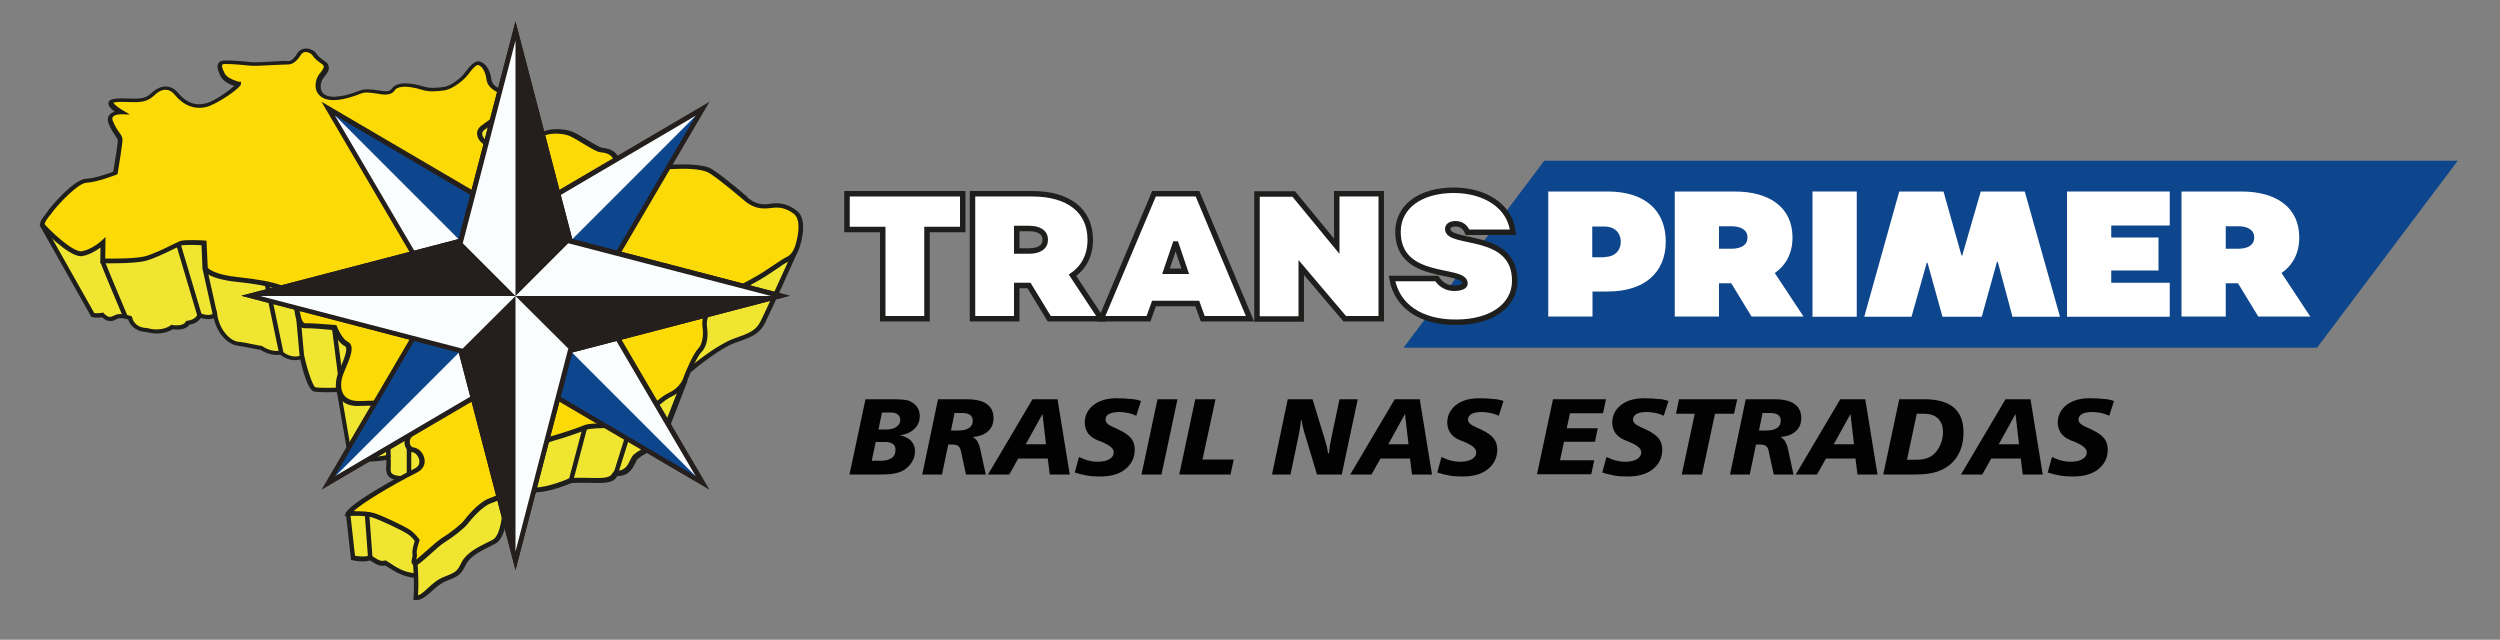 <?xml version="1.0" encoding="utf-8"?>
<!-- Generator: Adobe Illustrator 24.0.0, SVG Export Plug-In . SVG Version: 6.00 Build 0)  -->
<svg version="1.1" id="Camada_1" xmlns="http://www.w3.org/2000/svg" xmlns:xlink="http://www.w3.org/1999/xlink" x="0px" y="0px"
	 viewBox="0 0 1000 255.9" style="enable-background:new 0 0 1000 255.9;" xml:space="preserve">
<rect x="0" y="0" width="1000" height="255.9" fill="#808080" stroke="none"/>
<style type="text/css">
	.st0{fill:#0D468C;}
	.st1{fill:#FFFFFF;}
	.st2{fill:#020203;}
	.st3{fill:#F0E632;}
	.st4{fill:#1E1E1C;}
	.st5{fill:#FBDA06;}
	.st6{fill:#FAFDFE;}
	.st7{fill:#241E1C;}
	.st8{fill:#FFFFFF;stroke:#1E1E1C;stroke-width:2.192;stroke-miterlimit:10;}
</style>
<g>
	<g>
		<polygon class="st0" points="926.8,139.1 561.4,139.1 617.7,64.3 983.1,64.3 		"/>
	</g>
	<g>
		<path class="st1" d="M619.2,76.6h23.9c14.6,0,23.2,7.4,23.2,20s-8.7,20-23.2,20h-6.1v10h-17.7V76.6z M641.8,102.8
			c3.9,0,6.5-2.4,6.5-6.1c0-3.7-2.6-6.1-6.5-6.1h-4.9v12.3H641.8z"/>
		<path class="st1" d="M700.6,126.6l-8.1-13.3h-4.9v13.3h-17.7V76.6h23.9c14.6,0,23.2,6.8,23.2,18.4c0,6.2-2.5,11-7.1,14.2
			l11.5,17.4H700.6z M687.6,99.5h4.9c4.1,0,6.5-1.6,6.5-4.5c0-2.9-2.4-4.5-6.5-4.5h-4.9V99.5z"/>
		<path class="st1" d="M725,76.6h17.7v50.1H725V76.6z"/>
		<path class="st1" d="M759.7,76.6h17.7l7.2,25.6h0.3l7.4-25.6h17.6l14.1,50.1h-19l-5.9-22h-0.3l-6.1,22H777l-6-21.6h-0.3l-6.1,21.6
			h-18.9L759.7,76.6z"/>
		<path class="st1" d="M844.5,90.2V95h18.9v13.2h-18.9v4.9h23.4v13.6h-41.1V76.6h41.1v13.6H844.5z"/>
		<path class="st1" d="M903.3,126.6l-8.1-13.3h-4.9v13.3h-17.7V76.6h23.9c14.6,0,23.2,6.8,23.2,18.4c0,6.2-2.5,11-7.1,14.2
			l11.5,17.4H903.3z M890.3,99.5h4.9c4.1,0,6.5-1.6,6.5-4.5c0-2.9-2.4-4.5-6.5-4.5h-4.9V99.5z"/>
	</g>
	<g>
		<path class="st2" d="M346.2,159.7h11.4c1.7,0,3,0.1,4,0.2c1,0.1,1.8,0.3,2.4,0.6c1.3,0.6,2.2,1.4,2.9,2.4s1,2.2,1,3.5
			c0,2.1-0.7,3.8-2.2,5.2s-3.4,2.2-5.7,2.5c1.9,0.4,3.3,1.1,4.4,2.2c1,1.1,1.6,2.4,1.6,4c0,1.5-0.3,2.9-1,4.1
			c-0.7,1.3-1.6,2.3-2.8,3.2c-1.1,0.8-2.5,1.4-4,1.7c-1.5,0.4-3.6,0.5-6.3,0.5h-12.1L346.2,159.7z M350.3,176.7l-1.6,7.6h3.6
			c1.9,0,3.4-0.4,4.4-1.1s1.5-1.8,1.5-3.2c0-1.1-0.3-1.9-1-2.4c-0.7-0.5-1.7-0.8-3-0.8H350.3z M352.8,164.9l-1.4,6.9h2.8
			c1.9,0,3.3-0.3,4.3-1c1-0.7,1.6-1.6,1.6-2.8c0-0.9-0.3-1.7-1-2.2c-0.7-0.6-1.5-0.8-2.7-0.8H352.8z"/>
		<path class="st2" d="M375.2,159.7h11.4c3.6,0,6.3,0.6,8.1,1.9c1.8,1.3,2.7,3.1,2.7,5.6c0,2.2-0.7,4-2.2,5.3
			c-1.4,1.3-3.5,2.1-6.1,2.3c0.8,0.5,1.5,1.1,1.9,1.8s0.8,1.7,1.1,3l2.2,10.2h-7.9l-2.1-9.7c-0.2-0.8-0.6-1.4-1.1-1.8
			c-0.5-0.3-1.4-0.5-2.5-0.5h-1.4l-2.5,12h-7.9L375.2,159.7z M381.8,165.2l-1.4,7h2.9c1.9,0,3.3-0.3,4.3-1c1-0.7,1.5-1.6,1.5-2.9
			c0-1-0.4-1.8-1-2.3c-0.7-0.5-1.7-0.8-3.1-0.8H381.8z"/>
		<path class="st2" d="M413,159.7h10l4.9,30.1h-8l-0.8-6.4h-11.8l-3.6,6.4h-8.5L413,159.7z M417,165.6l-6.7,12.1h8.1L417,165.6z"/>
		<path class="st2" d="M456.4,160.4l-1.9,5.9c-1.1-0.5-2.2-0.9-3.3-1.1c-1.1-0.2-2.3-0.4-3.5-0.4c-1.8,0-3.2,0.3-4.1,0.8
			c-1,0.5-1.4,1.3-1.4,2.3c0,1.1,1.1,2.1,3.2,3c0.9,0.4,1.5,0.7,2,0.9c2.5,1.2,4.2,2.4,5.1,3.6c0.9,1.2,1.4,2.6,1.4,4.4
			c0,3.3-1.3,5.9-3.8,7.9c-2.5,2-5.9,2.9-10.2,2.9c-1.8,0-3.6-0.1-5.2-0.4s-3.3-0.7-4.8-1.2l1.7-6.2c1.3,0.6,2.5,1.1,3.7,1.4
			c1.2,0.3,2.3,0.5,3.5,0.5c2.1,0,3.7-0.3,4.9-1c1.2-0.7,1.8-1.6,1.8-2.8c0-1.5-1.6-2.8-4.7-4.1c-0.8-0.3-1.4-0.6-1.8-0.7
			c-1.7-0.7-3-1.7-3.8-2.8c-0.8-1.2-1.3-2.6-1.3-4.2c0-2.9,1.2-5.3,3.5-7.1s5.4-2.7,9.2-2.7c2.1,0,4,0.1,5.7,0.3
			C453.7,159.6,455.2,160,456.4,160.4z"/>
		<path class="st2" d="M463,159.7h8l-6.4,30.1h-8L463,159.7z"/>
		<path class="st2" d="M478.1,159.7h8.1l-5.2,24.1h12.5l-1.3,6h-20.5L478.1,159.7z"/>
		<path class="st2" d="M515.1,159.7h9.9l4.7,15.3c0.4,1.4,0.7,2.5,1,3.5c0.2,1,0.4,1.9,0.5,2.8h0.4c0.1-0.8,0.2-1.8,0.3-2.8
			c0.2-1,0.4-2.2,0.7-3.6l3.2-15.2h7.3l-6.4,30.1h-9.9l-5.1-16.9c-0.2-0.8-0.4-1.5-0.6-2.3c-0.2-0.8-0.3-1.6-0.4-2.5h-0.3
			c-0.1,1.1-0.3,2.2-0.4,3.1c-0.2,1-0.3,1.9-0.5,2.8l-3.3,15.8h-7.4L515.1,159.7z"/>
		<path class="st2" d="M557.9,159.7h10l4.9,30.1h-8l-0.8-6.4h-11.8l-3.6,6.4h-8.5L557.9,159.7z M562,165.6l-6.7,12.1h8.1L562,165.6z
			"/>
		<path class="st2" d="M601.4,160.4l-1.9,5.9c-1.1-0.5-2.2-0.9-3.3-1.1s-2.3-0.4-3.5-0.4c-1.8,0-3.2,0.3-4.1,0.8s-1.4,1.3-1.4,2.3
			c0,1.1,1.1,2.1,3.2,3c0.9,0.4,1.5,0.7,2,0.9c2.5,1.2,4.2,2.4,5.1,3.6c0.9,1.2,1.4,2.6,1.4,4.4c0,3.3-1.3,5.9-3.8,7.9
			c-2.5,2-5.9,2.9-10.2,2.9c-1.8,0-3.6-0.1-5.2-0.4s-3.3-0.7-4.8-1.2l1.7-6.2c1.3,0.6,2.5,1.1,3.7,1.4c1.2,0.3,2.3,0.5,3.5,0.5
			c2.1,0,3.7-0.3,4.9-1c1.2-0.7,1.8-1.6,1.8-2.8c0-1.5-1.6-2.8-4.7-4.1c-0.8-0.3-1.4-0.6-1.8-0.7c-1.7-0.7-3-1.7-3.8-2.8
			c-0.8-1.2-1.3-2.6-1.3-4.2c0-2.9,1.2-5.3,3.5-7.1s5.4-2.7,9.2-2.7c2.1,0,4,0.1,5.7,0.3C598.7,159.6,600.2,160,601.4,160.4z"/>
		<path class="st2" d="M621.2,159.7h21.2l-1.2,5.6H628l-1.3,6h12.4l-1.1,5.4h-12.4l-1.6,7.4h13.7l-1.2,5.6h-21.7L621.2,159.7z"/>
		<path class="st2" d="M667.4,160.4l-1.9,5.9c-1.1-0.5-2.2-0.9-3.3-1.1s-2.3-0.4-3.5-0.4c-1.8,0-3.2,0.3-4.1,0.8s-1.4,1.3-1.4,2.3
			c0,1.1,1.1,2.1,3.2,3c0.9,0.4,1.5,0.7,2,0.9c2.5,1.2,4.2,2.4,5.1,3.6c0.9,1.2,1.4,2.6,1.4,4.4c0,3.3-1.3,5.9-3.8,7.9
			c-2.5,2-5.9,2.9-10.2,2.9c-1.8,0-3.6-0.1-5.2-0.4s-3.3-0.7-4.8-1.2l1.7-6.2c1.3,0.6,2.5,1.1,3.7,1.4c1.2,0.3,2.3,0.5,3.5,0.5
			c2.1,0,3.7-0.3,4.9-1c1.2-0.7,1.8-1.6,1.8-2.8c0-1.5-1.6-2.8-4.7-4.1c-0.8-0.3-1.4-0.6-1.8-0.7c-1.7-0.7-3-1.7-3.8-2.8
			c-0.8-1.2-1.3-2.6-1.3-4.2c0-2.9,1.2-5.3,3.5-7.1s5.4-2.7,9.2-2.7c2.1,0,4,0.1,5.7,0.3C664.8,159.6,666.2,160,667.4,160.4z"/>
		<path class="st2" d="M671.6,159.7h23.3l-1.3,5.8H686l-5.2,24.3h-8.1l5.2-24.3h-7.5L671.6,159.7z"/>
		<path class="st2" d="M698.3,159.7h11.4c3.6,0,6.3,0.6,8.1,1.9c1.8,1.3,2.7,3.1,2.7,5.6c0,2.2-0.7,4-2.2,5.3
			c-1.4,1.3-3.5,2.1-6.1,2.3c0.8,0.5,1.5,1.1,1.9,1.8s0.8,1.7,1.1,3l2.2,10.2h-7.9l-2.1-9.7c-0.2-0.8-0.6-1.4-1.1-1.8
			c-0.5-0.3-1.4-0.5-2.5-0.5h-1.4l-2.5,12h-7.9L698.3,159.7z M705,165.2l-1.4,7h2.9c1.9,0,3.3-0.3,4.3-1s1.5-1.6,1.5-2.9
			c0-1-0.3-1.8-1-2.3c-0.7-0.5-1.7-0.8-3.1-0.8H705z"/>
		<path class="st2" d="M736.1,159.7h10l4.9,30.1h-8l-0.8-6.4h-11.8l-3.6,6.4h-8.5L736.1,159.7z M740.2,165.6l-6.7,12.1h8.1
			L740.2,165.6z"/>
		<path class="st2" d="M759.7,159.7h10c5.3,0,9.2,1.1,11.8,3.3c2.6,2.2,3.9,5.5,3.9,10c0,2.6-0.4,5-1.3,7.2c-0.9,2.2-2.2,4-3.8,5.4
			c-1.7,1.5-3.7,2.5-5.9,3.2c-2.3,0.7-5.1,1-8.5,1h-12.6L759.7,159.7z M766.7,165.5l-3.9,18.4h3.4c1.8,0,3.3-0.2,4.5-0.6
			c1.2-0.4,2.3-1,3.1-1.9c1.1-1.1,1.9-2.4,2.5-3.9s0.9-3.1,0.9-4.7c0-2.3-0.7-4.1-2-5.4c-1.3-1.3-3.2-1.9-5.6-1.9H766.7z"/>
		<path class="st2" d="M802.2,159.7h10l4.9,30.1h-8l-0.8-6.4h-11.8l-3.6,6.4h-8.5L802.2,159.7z M806.2,165.6l-6.7,12.1h8.1
			L806.2,165.6z"/>
		<path class="st2" d="M845.6,160.4l-1.9,5.9c-1.1-0.5-2.2-0.9-3.3-1.1s-2.3-0.4-3.5-0.4c-1.8,0-3.2,0.3-4.1,0.8s-1.4,1.3-1.4,2.3
			c0,1.1,1.1,2.1,3.2,3c0.9,0.4,1.5,0.7,2,0.9c2.5,1.2,4.2,2.4,5.1,3.6c0.9,1.2,1.4,2.6,1.4,4.4c0,3.3-1.3,5.9-3.8,7.9
			c-2.5,2-5.9,2.9-10.2,2.9c-1.8,0-3.6-0.1-5.2-0.4s-3.3-0.7-4.8-1.2l1.7-6.2c1.3,0.6,2.5,1.1,3.7,1.4c1.2,0.3,2.3,0.5,3.5,0.5
			c2.1,0,3.7-0.3,4.9-1c1.2-0.7,1.8-1.6,1.8-2.8c0-1.5-1.6-2.8-4.7-4.1c-0.8-0.3-1.4-0.6-1.8-0.7c-1.7-0.7-3-1.7-3.8-2.8
			c-0.8-1.2-1.3-2.6-1.3-4.2c0-2.9,1.2-5.3,3.5-7.1s5.4-2.7,9.2-2.7c2.1,0,4,0.1,5.7,0.3C842.9,159.6,844.4,160,845.6,160.4z"/>
	</g>
	<g>
		<g>
			<g>
				<path class="st3" d="M203.2,39.4l-1.6,22.9c0,0-19.1-4.6-18.1-6c1-1.5,3.5-9.2,4.6-9.9C189.2,45.6,203.2,39.4,203.2,39.4z"/>
				<path class="st4" d="M202.5,63.4l-1-0.3c-11.9-2.8-18.2-5-18.8-6.4c-0.1-0.4-0.1-0.7,0.1-1c0.3-0.5,1-2.2,1.7-3.9
					c1.6-4,2.4-5.8,3.1-6.3c1.1-0.7,12.9-6,15.3-7l1.4-0.6L202.5,63.4z M184.6,56.2c1.7,1,9.1,3.2,16.2,4.9l1.4-20.3
					c-5.4,2.4-12.9,5.8-13.6,6.2c-0.5,0.4-1.7,3.6-2.5,5.5C185.6,54,185,55.4,184.6,56.2z"/>
			</g>
			<g>
				<polygon class="st3" points="197.9,53.7 197.9,63 212.4,66.1 214.5,50.8 				"/>
				<path class="st4" d="M213.2,67.2L197,63.7V52.9l18.6-3.2L213.2,67.2z M198.8,62.2l12.8,2.7l1.8-13l-14.6,2.5V62.2z"/>
			</g>
			<g>
				<path class="st5" d="M205.8,49.2c-1.9-0.2-6.5,0.2-7.4,2.3c-0.8,2.1-1.4,3.2,3.5,3.5c4.9,0.3,5.8,1.5,8.3,1.2
					c2.4-0.4,4.9-4.6,4.2-5.9C213.6,49,205.8,49.2,205.8,49.2z"/>
				<path class="st4" d="M209.3,57.1c-0.9,0-1.7-0.2-2.6-0.4c-1.1-0.3-2.5-0.7-4.9-0.8c-2.7-0.2-4-0.6-4.6-1.5
					c-0.6-0.9-0.2-1.9,0.3-3l0.1-0.2c1.1-2.9,6.8-3,8.3-2.9c3.8-0.1,8.5,0.1,9.3,1.5c0.6,1,0,2.5-0.4,3.3c-0.9,1.8-2.6,3.6-4.4,3.9
					C210,57.1,209.7,57.1,209.3,57.1z M204.9,50.1c-2.2,0-5.1,0.6-5.6,1.8l-0.1,0.2c-0.2,0.5-0.5,1.2-0.4,1.4c0,0,0.3,0.5,3.2,0.6
					c2.5,0.2,4,0.5,5.2,0.9c1.1,0.3,1.8,0.5,2.9,0.3c0.9-0.1,2.1-1.2,2.9-2.6c0.5-1,0.7-1.7,0.6-1.9c-0.7-0.5-4.1-0.7-7.7-0.6
					l-0.1,0l-0.1,0C205.5,50.1,205.2,50.1,204.9,50.1z"/>
			</g>
			<g>
				<path class="st3" d="M139.3,205.6l2,17.6c0,0,3.7,1.1,6.9,0c2.5,1.4,3.4,2.7,6.1,2c2.7,1.7,6.5,4.8,12.1,5.1s7.9-15.4,7.7-16.4
					s-12.5-14.5-12.5-14.5L139.3,205.6z"/>
				<path class="st4" d="M166.6,231.2c-0.1,0-0.2,0-0.2,0c-5.1-0.3-8.8-2.8-11.5-4.5c-0.3-0.2-0.5-0.3-0.8-0.5
					c-2.2,0.4-3.4-0.4-4.9-1.3c-0.3-0.2-0.7-0.4-1.1-0.7c-3.4,0.9-6.9-0.1-7.1-0.1l-0.6-0.2l-2.1-19l23.6-6.5l0.4,0.4
					c8.3,9,12.6,14,12.7,14.9c0.2,1-1.3,11.6-5,15.8C168.9,230.7,167.8,231.2,166.6,231.2z M154.4,224.2l0.3,0.2
					c0.3,0.2,0.7,0.5,1.1,0.7c2.5,1.7,5.9,4,10.6,4.2c0.7,0,1.3-0.3,2-0.9c3.2-3.3,4.8-12.9,4.7-14.4c-0.7-1.2-6.5-7.8-11.9-13.7
					l-21,5.8l1.8,16.2c1.1,0.2,3.6,0.6,5.8-0.1l0.4-0.1l0.4,0.2c0.6,0.3,1.1,0.6,1.5,0.9c1.5,0.9,2.2,1.4,3.9,1L154.4,224.2z"/>
			</g>
			<g>
				<line class="st3" x1="148.2" y1="223.2" x2="146.9" y2="205.7"/>
				
					<rect x="146.6" y="205.7" transform="matrix(0.997 -7.369849e-02 7.369849e-02 0.997 -15.402 11.454)" class="st4" width="1.8" height="17.6"/>
			</g>
			<g>
				<path class="st3" d="M17.1,90.5l20,35.4c0,0,1.3,0.5,3.9,0c2.3,2.4,3.8,1.7,5.5,0.8s5.4,0.4,5.4,0.4s0.8,4.6,6.6,4.8
					c6.4,1.9,10.2-1.2,10.2-1.2s5,0.9,6.3-1.7c4-0.5,4.7-3,4.7-3s4.1,1.8,6.3-0.2c1.1,6.7,5.4,11.1,9.2,11.5
					c3.8,0.4,9.2,1.8,9.1,1.5s2.9,2.6,8,2c4.4,3.7,8.4,1.7,8.4,1.7s2.9,12.6,5.1,13.1c2.2,0.5,14.5,0,14.5,0s8.7-15.3,7.7-28.2
					c-1-12.9-29.5-44.8-34.3-47.6c-4.8-2.9-42.9-10.5-42.9-10.5L17.1,90.5z"/>
				<path class="st4" d="M130.7,156.9c-2.3,0-4.2-0.1-5.1-0.3c-2.3-0.5-4.4-7.9-5.5-12.8c-1.6,0.4-4.7,0.7-8-1.9
					c-2.8,0.3-5.5-0.4-7.9-2c-0.5,0-1.3-0.2-2.9-0.5c-1.9-0.4-4.2-0.8-6.1-1.1c-3.7-0.4-8.2-4.4-9.7-11c-1.8,0.7-4,0.2-5.2-0.1
					c-0.6,0.9-1.9,2.3-4.6,2.7c-1.5,2.3-5.3,2-6.6,1.8c-1.1,0.7-4.8,2.7-10.6,1.1c-4.6-0.2-6.7-3.1-7.2-5c-1.3-0.4-3.3-0.8-4.3-0.3
					c-1.7,0.9-3.6,1.8-6.2-0.6c-2.5,0.4-3.8-0.1-4-0.1l-0.3-0.1L15.8,90l55.1-21.6l0.3,0.1c1.6,0.3,38.3,7.7,43.2,10.6
					c4.7,2.8,33.7,34.8,34.7,48.4c1,13-7.5,28.1-7.9,28.7l-0.2,0.4l-0.5,0C139.6,156.7,134.7,156.9,130.7,156.9z M121.4,141.3
					l0.3,1.1c1.4,6.3,3.5,12,4.4,12.5c1.5,0.4,8.8,0.2,13.7,0c1.4-2.6,8.2-16,7.4-27.2c-0.9-12.7-29.4-44.2-33.9-46.9
					C109.7,78.5,84.2,73,71,70.4L18.4,91l19.3,34.2c0.5,0.1,1.5,0.2,3.1-0.1l0.5-0.1l0.3,0.4c1.9,1.9,2.7,1.5,4.5,0.6
					c2.1-1,5.8,0.3,6.2,0.4l0.5,0.2l0.1,0.5c0,0.2,0.8,3.9,5.7,4.1l0.2,0c5.8,1.7,9.2-0.9,9.4-1l0.3-0.3l0.4,0.1
					c1.1,0.2,4.5,0.4,5.3-1.2l0.2-0.4l0.5-0.1c3.3-0.4,4-2.3,4-2.4l0.3-1l0.9,0.4c1,0.4,3.9,1.3,5.3,0l1.2-1.1l0.3,1.7
					c1,6.2,5.1,10.4,8.4,10.8c2,0.2,4.4,0.7,6.3,1.1c1,0.2,2,0.4,2.5,0.5c0.4-0.1,0.8,0.1,1,0.3c0.8,0.5,3.3,2.2,7.2,1.7l0.4,0
					l0.3,0.3c3.9,3.2,7.4,1.6,7.4,1.6L121.4,141.3z"/>
			</g>
			<g>
				<path class="st3" d="M135.7,157.2l4.5,25.8c0,0,6.1,1.8,15.2,0c0.7,5.2-2.7,8.6,8,8.4s12.1-7,12.3-9.1
					c0.2-2.1-7.7-17.9-8.8-19.3c-1.1-1.4-18.8-8.4-18.8-8.4L135.7,157.2z"/>
				<path class="st4" d="M162.6,192.3c-3.9,0-6-0.5-7.1-1.7c-1.1-1.2-1.1-2.7-1-4.4c0-0.7,0.1-1.4,0-2.2c-8.7,1.5-14.4-0.1-14.6-0.2
					l-0.5-0.2l-4.7-27.2l13.6-2.9l0.3,0.1c5.4,2.1,18.1,7.2,19.2,8.7c0.9,1.2,9.1,17.3,8.9,19.9c-0.2,2.3-1.7,9.8-13.2,9.9
					C163.1,192.3,162.9,192.3,162.6,192.3z M156.1,181.9l0.1,1c0.2,1.3,0.1,2.4,0.1,3.5c-0.1,1.6-0.1,2.5,0.5,3
					c0.8,0.8,2.9,1.2,6.6,1.1c10-0.2,11.3-6.4,11.4-8.3c0.1-1.8-7.3-17-8.6-18.7c-0.8-0.9-9.8-4.7-18.2-8l-11.4,2.4l4.2,24.3
					c1.7,0.4,7,1.3,14.2-0.2L156.1,181.9z"/>
			</g>
			<g>
				<path class="st3" d="M275.4,148.6c0.2-0.4,11.7-9.9,18.3-12.3c6.7-2.4,9.3-3.3,11.4-7.5c2.1-4.2,12.7-27.7,12.7-27.7h-20.2
					c0,0-25.4,11.4-25.4,11.8C272.3,113.5,275.4,148.6,275.4,148.6z"/>
				<path class="st4" d="M274.8,152.3l-0.3-3.6c-0.7-8.3-3.1-35.2-3.1-35.7c0-0.8,0-1.1,25.9-12.7l0.2-0.1h21.8l-0.6,1.3
					c-0.4,1-10.6,23.6-12.7,27.7c-2.3,4.5-5.3,5.6-11.9,7.9c-6.3,2.2-16.8,10.9-17.9,11.9L274.8,152.3z M273.2,113.5
					c0.3,3.2,1.9,21.8,2.9,33.2c3.6-3.1,12.2-9.4,17.3-11.2c6.5-2.3,8.9-3.2,10.9-7.1c1.8-3.5,9.8-21.4,12.1-26.3h-18.6
					C289.2,106,275.7,112.1,273.2,113.5z"/>
			</g>
			<g>
				<path class="st3" d="M273.7,152.8l-9.4,24.3c0,0-9.1,4.3-10.4,6.1c-1.3,1.8-2.1,6.6-7.5,6.3c-1.1,0.9-0.5,3-7.9,2.9
					c-7.3-0.2-10.4,0-10.4,0s-8.6,3.7-14.1,3.7c-2.7,3.2-12,6.1-12,6.1s-0.4,12.5-4.6,14.6c-4.3,2.1-10,4.6-12,8.5
					c-2,3.9-2.3,4.4-7.5,6.4c-5.2,2-8.4,8-11.8,7.5c0.5-6.4-0.2-13.9-0.2-13.9s22.9-46.1,23.8-47.2s37.3-33.9,39.1-34.8
					s12.7-4.8,14.5-5C245.2,138,273.7,152.8,273.7,152.8z"/>
				<path class="st4" d="M166.7,240c-0.2,0-0.4,0-0.6,0l-0.8-0.1l0.1-0.8c0.5-6.3-0.2-13.6-0.2-13.7l0-0.3l0.1-0.2
					c3.8-7.7,23-46.3,23.9-47.4c0.2-0.3,37-33.9,39.4-35.1c1.7-0.8,12.8-4.9,14.8-5.1c0,0,0,0,0.1,0c2.2,0,22.2,10.3,30.8,14.7
					l0.7,0.4l-9.8,25.4l-0.3,0.2c-3.7,1.7-9.2,4.7-10,5.8c-0.2,0.3-0.5,0.8-0.7,1.3c-1,2-2.6,5.4-7.2,5.3c0,0.1-0.1,0.2-0.2,0.2
					c-0.9,1.5-2.2,2.7-8.1,2.6c-6.3-0.2-9.4,0-10.1,0c-1.2,0.5-8.6,3.6-13.9,3.7c-2.7,2.8-9.4,5.2-11.5,5.8
					c-0.1,2.8-0.9,12.7-5.1,14.8c-0.4,0.2-0.9,0.4-1.4,0.7c-4,2-8.6,4.2-10.2,7.4c-2.1,4.1-2.7,4.8-8,6.8c-2.2,0.9-4.2,2.6-5.9,4.2
					C170.5,238.4,168.7,240,166.7,240z M167,225.4c0.1,1.3,0.6,7.2,0.2,12.7c1.2-0.3,2.5-1.5,4-2.9c1.8-1.7,3.9-3.5,6.5-4.5
					c5-1.9,5.2-2.3,7-5.9c1.9-3.7,6.7-6.1,11-8.2c0.5-0.2,0.9-0.5,1.4-0.7c3.1-1.6,4-10.5,4.1-13.9l0-0.7l0.6-0.2
					c2.5-0.8,9.5-3.3,11.5-5.8l0.3-0.3h0.4c5.3,0,13.7-3.6,13.7-3.7l0.1-0.1l0.2,0c0.1,0,3.2-0.2,10.4,0c5.3,0.1,6-1,6.5-1.8
					c0.2-0.3,0.4-0.6,0.7-0.9l0.3-0.2l0.4,0c3.6,0.2,4.8-2.2,5.8-4.3c0.3-0.6,0.5-1.1,0.9-1.6c1.2-1.8,8.3-5.2,10.4-6.2l9-23.2
					c-10.7-5.5-27.4-13.9-29.1-14.1c-1.6,0.2-12.4,4.1-14.1,4.9c-2,1.1-37.5,33.1-38.8,34.6C189.7,179.8,176,207.1,167,225.4z"/>
			</g>
			<g>
				<line class="st3" x1="252.6" y1="169.9" x2="246.5" y2="189.4"/>
				
					<rect x="239.3" y="178.8" transform="matrix(0.299 -0.954 0.954 0.299 3.365 363.923)" class="st4" width="20.4" height="1.8"/>
			</g>
			<g>
				<line class="st3" x1="233.8" y1="171.1" x2="228.2" y2="192.3"/>
				
					<rect x="220.1" y="180.8" transform="matrix(0.256 -0.967 0.967 0.256 -3.699 358.622)" class="st4" width="21.9" height="1.8"/>
			</g>
			<g>
				<line class="st3" x1="202.1" y1="202.1" x2="202.1" y2="196.8"/>
				<rect x="201.2" y="196.8" class="st4" width="1.8" height="5.3"/>
			</g>
			<g>
				<line class="st3" x1="163.7" y1="189.7" x2="163.7" y2="179"/>
				<rect x="162.7" y="179" class="st4" width="1.8" height="10.7"/>
			</g>
			<g>
				<line class="st3" x1="155.3" y1="183" x2="155.1" y2="168.3"/>
				
					<rect x="154.3" y="168.3" transform="matrix(1 -1.962494e-02 1.962494e-02 1 -3.417 3.08)" class="st4" width="1.8" height="14.7"/>
			</g>
			<g>
				<line class="st3" x1="136.1" y1="149.9" x2="133.7" y2="131.4"/>
				
					<rect x="134" y="131.3" transform="matrix(0.992 -0.127 0.127 0.992 -16.792 18.293)" class="st4" width="1.8" height="18.7"/>
			</g>
			<g>
				<line class="st3" x1="120.8" y1="142.6" x2="119.5" y2="127.9"/>
				
					<rect x="119.2" y="127.9" transform="matrix(0.996 -9.015972e-02 9.015972e-02 0.996 -11.707 11.381)" class="st4" width="1.8" height="14.8"/>
			</g>
			<g>
				<line class="st3" x1="112.4" y1="140.9" x2="106.8" y2="113.9"/>
				
					<rect x="108.7" y="113.6" transform="matrix(0.979 -0.204 0.204 0.979 -23.66 25)" class="st4" width="1.8" height="27.6"/>
			</g>
			<g>
				<line class="st3" x1="71.4" y1="98" x2="79.8" y2="126.1"/>
				
					<rect x="74.7" y="97.4" transform="matrix(0.959 -0.285 0.285 0.959 -28.793 26.19)" class="st4" width="1.8" height="29.3"/>
			</g>
			<g>
				<line class="st3" x1="86" y1="125.9" x2="82" y2="107.8"/>
				
					<rect x="83.1" y="107.6" transform="matrix(0.976 -0.218 0.218 0.976 -23.446 21.119)" class="st4" width="1.8" height="18.6"/>
			</g>
			<g>
				<path class="st3" d="M41,104.7c0.1,0.8,9.1,21.9,9.1,21.9"/>
				<path class="st4" d="M49.3,127c-2.7-6.4-9-21.3-9.1-22.2l0.9-0.1l0.9-0.2c0.2,1,5.5,13.5,9,21.8L49.3,127z"/>
			</g>
			<g>
				<path class="st5" d="M139.3,205.6c0,0,6.5-0.5,10,0.6c3.5,1.1,12.4,5.4,14.4,6.8c2,1.4,3.2,3.3,3.2,3.3s-1.4,3.9-1.1,5.4
					c0.4,1.4-1.1,3.8,0.2,3.6s8.3-7.4,11.3-9.2c3-1.8,7.7-5.5,8.9-7.1c1.2-1.7,6-7.3,9.8-8.6c3.8-1.3,6.5-3.2,7.1-5.4
					c0.6-2.1,0.8-6,0-8c-0.8-2,0.7-4,4.4-6c3.7-1.9,11.2-5,14.2-5.8c3-0.8,10.5-3.3,12-4c1.5-0.7,5.2-0.8,11.3-0.8
					c6.1,0,6.3,0.2,8.5-0.8s10.5-9.6,14.4-11.4c3.9-1.8,5.8-5.1,6.3-6.7s3.7-9.2,5.7-11.2c2-2,2.4-6,2-8.5c-0.4-2.5-0.8-6.4,4.5-9.4
					s7-6,14.1-9.6c7-3.7,11.4-7.5,14.3-8.8c2.9-1.3,4-4.3,4.9-8.3c0.8-4,1-8.6-1.8-10.6c-2.7-2-5.6-3.1-9.8-2.5
					c-4.2,0.6-6.9-0.2-9.9-2.7c-3-2.5-12.9-10.8-15.5-11.8c-2.6-1-6.9-1.4-13.1-1.2c-6.2,0.2-7.9-1.2-10.6-2
					c-2.7-0.8-10.4-1-12.5,2.1c0.4-6-4.2-6.5-6.3-6.8c-2.1-0.2-8.7-5-12-6.4c-3.3-1.4-10.8-1.7-12.6,1.4c-1.8,3.1-6.8,7.3-7.6,6
					s-0.1-2.5-1.4-2.9c-1.3-0.4-9.2,0-11.6-0.6c-2.4-0.6-4.9-4.3-2-6.3s8.6-5.8,8.8-6.7c0.2-0.8,2.3-5.4,0.8-6.5
					c-1.4-1.2-6.7-2.3-7.1-6.1c-0.5-3.8-2.3-6.2-4-6.5s-4,3-5.2,4.5c-1.2,1.5-5.6,5.4-8.9,5.7c-3.3,0.4-5.6,0.6-8.3-0.2
					c-2.7-0.8-9.6-2.6-11.8,0.6s-8.8-0.7-13.1,1c-4.3,1.7-10.2,3.6-14.1,2c-3.8-1.5-3.3-6.3-1.4-8.6c1.9-2.3,2.5-3.9,0.8-5
					c-1.7-1.2-2.9-2-3.8-3.4c-1-1.4-4.4-2.9-6.2,0c-1.8,2.9-3.2,3.5-4.8,3.3c-1.5-0.1-11.6,0.7-13.9,0.5c-2.4-0.2-8.2-0.8-11.1-0.7
					c-2.9,0.1-2,2.6-0.7,5.1s6.1,3.8,6.4,3.8c0.4,0-8.1,7.1-13.2,8.3c-5.1,1.2-8.9-1.2-11.8-4.6c-2.9-3.5-6.7-2.4-9.3,0.1
					c-2.6,2.5-4.5,2.7-10.2,2.5c-5.7-0.2-7.5,0.4-6.4,1.9c1.1,1.5,3.8,3.1,3.8,3.1s-5.8-0.1-4.1,4c1.7,4.2,3.6,5.4,3.7,6.8
					S46,69.4,46,69.4s-7.5,3-11.6,3.1s-12.4,9.4-14.3,12s-3.9,4.8-3.1,6c0.8,1.2,11.4,12,15.8,11.2c4.4-0.8,8.2-4.4,8.2-4.4
					l-0.1,7.4c0,0,12.4,0.4,17.1-1s12.4-5.5,14.1-6.1c1.7-0.6,9.3-0.1,9.3-0.1l0.5,10.2c0,0,1.4,3.2,13.3,4.4s21.1,3.3,22.4,7.5
					s1.1,11.1,4.3,11c3.2-0.1,11.7,0.7,11.7,0.7s2,5.2,4.8,6.5s-0.8,8.1-2.4,12s-1.8,11.7,7,11.7c8.8,0,10.8-1.1,11.3,3.9
					s2.5,4.2,6.8,4.2s3.3,3.8,2.3,5c-1.1,1.2-1.3,5,1.7,5.4c3,0.4,5.7,5.9,1.2,8.2C155.2,193.9,140.5,202.7,139.3,205.6z"/>
				<path class="st4" d="M165.9,226.1c-0.5,0-0.8-0.2-0.9-0.4c-0.6-0.6-0.4-1.4-0.2-2.3c0.1-0.6,0.3-1.2,0.2-1.6
					c-0.3-1.4,0.5-4.2,0.9-5.4c-0.4-0.6-1.4-1.8-2.7-2.7c-2-1.4-10.8-5.6-14.2-6.7c-3.2-1-9.6-0.6-9.7-0.6l-1.5,0.1l0.6-1.4
					c1.5-3.6,19.5-13.7,27.5-17.7c1.8-0.9,2-2.3,1.8-3.4c-0.3-1.5-1.5-3-2.7-3.1c-1.4-0.2-2.4-1-2.9-2.3c-0.6-1.5-0.3-3.6,0.7-4.6
					c0.5-0.5,0.9-1.8,0.5-2.6c-0.3-0.6-1-0.9-2.1-0.9c-0.6,0-1.1,0-1.6,0c-3.1,0.1-5.6,0.2-6.1-5c-0.3-3.2-0.7-3.3-6.5-3.2
					c-1.1,0-2.4,0.1-3.9,0.1c-3.4,0-5.9-1.1-7.4-3.3c-2-2.9-1.5-7-0.5-9.7c0.3-0.7,0.6-1.4,0.9-2.2c1.2-2.8,3.4-7.9,1.9-8.7
					c-2.5-1.2-4.4-5-5-6.5c-1.9-0.2-8.3-0.8-11-0.7c-3.1,0.1-3.7-3.7-4.3-7.5c-0.2-1.4-0.5-2.9-0.9-4.1c-1-3.2-8.3-5.5-21.6-6.9
					c-12.1-1.2-13.9-4.6-14.1-4.9l-0.1-0.2l-0.4-9.6c-2.9-0.2-7.1-0.2-8.1,0.1c-0.5,0.2-1.6,0.7-3,1.4c-3.1,1.5-7.8,3.8-11.1,4.7
					c-4.8,1.3-16.9,1-17.4,1l-0.9,0l0.1-6.3c-1.6,1.2-4.2,2.8-7.1,3.4c-0.2,0-0.4,0.1-0.6,0.1c-5.4,0-15.6-10.9-16.1-11.6
					c-1.1-1.5,0.3-3.3,2.1-5.6c0.3-0.4,0.7-0.9,1-1.4c1.1-1.5,10.1-12.3,15-12.4c3.3-0.1,9.1-2.2,10.8-2.8
					c0.8-4.6,1.9-11.7,1.8-12.6c0-0.4-0.4-0.9-0.9-1.7c-0.7-1.1-1.8-2.5-2.7-4.8c-0.7-1.7-0.3-2.8,0.1-3.4c0.5-0.8,1.4-1.3,2.3-1.5
					c-0.8-0.6-1.6-1.3-2.1-2c-0.6-0.9-0.5-1.6-0.3-2c0.5-1,2-1.5,7.5-1.3c5.5,0.2,7.2,0,9.6-2.2c1.9-1.8,4-2.7,6-2.6
					c1.7,0.1,3.3,1,4.6,2.5c3.2,3.9,6.8,5.3,10.9,4.3c3.6-0.8,9.3-5,11.6-7c-1.8-0.6-4.4-1.9-5.4-3.8c-0.9-1.8-1.8-3.8-1-5.2
					c0.4-0.8,1.3-1.2,2.5-1.2c2.8-0.1,8.4,0.4,11,0.7l0.2,0c1.3,0.1,5.3-0.1,8.4-0.3c2.9-0.2,4.8-0.3,5.5-0.2c1,0.1,2.2-0.1,3.9-2.9
					c0.8-1.3,2.1-2.1,3.6-2.1c1.8,0,3.5,1,4.2,2.1c0.9,1.3,1.9,2,3.6,3.2c0.8,0.5,1.2,1.2,1.3,2c0.2,1.2-0.4,2.5-2,4.3
					c-1,1.2-1.5,3.2-1.1,4.7c0.3,1.2,1,2,2.2,2.5c4,1.6,11.1-1.1,13.4-2c2.2-0.8,4.8-0.4,7-0.1c3,0.5,4.8,0.7,5.6-0.5
					c2.2-3.3,8.2-2.4,12.8-1c2.6,0.8,4.7,0.6,8,0.2c3-0.3,7.2-3.9,8.3-5.4l0.4-0.5c1.5-2,3.6-4.8,5.7-4.3c2.4,0.5,4.3,3.4,4.8,7.3
					c0.3,2.3,2.8,3.4,4.7,4.3c0.9,0.4,1.6,0.7,2.1,1.1c1.7,1.4,0.4,5-0.3,6.9c-0.1,0.3-0.2,0.5-0.2,0.6c-0.2,0.8-1.6,1.9-7.2,5.8
					c-0.7,0.5-1.4,1-1.9,1.3c-0.7,0.5-1,1.1-0.9,1.9c0.2,1.2,1.4,2.5,2.6,2.7c1.2,0.3,4.4,0.3,6.9,0.4c2.6,0,4,0.1,4.7,0.2
					c1.3,0.4,1.5,1.4,1.6,2.1c0.1,0.3,0.1,0.7,0.3,1c1.1-0.2,4.6-3,6.2-5.7c2.1-3.6,10.2-3.3,13.8-1.8c1.5,0.6,3.6,1.9,5.6,3.1
					c2.3,1.4,5.2,3.1,6.2,3.3c1.7,0.2,6.4,0.7,7.1,5.7c3.4-2.1,9.5-1.8,11.9-1c0.7,0.2,1.3,0.4,1.8,0.7c1.9,0.7,3.9,1.5,8.5,1.3
					c6-0.2,10.5,0.2,13.4,1.2c2.4,0.9,10,7.1,15.5,11.8L299,79c2.9,2.4,5.3,3.1,9.2,2.5c4-0.6,7.1,0.2,10.4,2.7
					c2.6,1.9,3.3,5.8,2.1,11.5c-0.8,3.7-2,7.4-5.4,9c-1.2,0.5-2.7,1.5-4.5,2.8c-2.5,1.7-5.7,3.9-9.7,6c-3.8,2-6,3.7-8.1,5.4
					c-1.8,1.4-3.5,2.8-6,4.2c-4.9,2.7-4.4,6.2-4.1,8.5c0.3,2.3,0.2,6.7-2.3,9.2c-1.9,1.9-5,9.3-5.5,10.8c-0.5,1.8-2.6,5.3-6.8,7.2
					c-2.2,1-6,4.4-9.1,7.2c-2.6,2.3-4.3,3.8-5.2,4.3c-2,1-2.6,1-6.1,0.9c-0.8,0-1.6,0-2.7,0c-4.9,0-9.4,0.1-10.9,0.8
					c-1.6,0.7-9.1,3.3-12.2,4.1c-2.9,0.8-10.3,3.9-14,5.8c-2.2,1.2-4.8,2.9-4,4.8c1,2.4,0.6,6.5,0,8.6c-0.7,2.4-3.4,4.5-7.7,6
					c-3.5,1.2-8,6.5-9.3,8.2c-1.3,1.8-6.1,5.5-9.2,7.4c-1.4,0.8-3.8,3-6,5c-3.4,3-4.8,4.2-5.6,4.3
					C166.1,226.1,166,226.1,165.9,226.1z M142.6,204.5c2.2,0,5,0.1,6.9,0.7c3.6,1.1,12.6,5.4,14.7,6.9c2.1,1.5,3.4,3.5,3.5,3.6
					l0.2,0.4l-0.2,0.4c-0.6,1.8-1.2,4.1-1,4.8c0.2,0.8,0,1.7-0.2,2.5c0,0,0,0,0,0c1-0.7,2.7-2.3,4.1-3.5c2.3-2.1,4.8-4.2,6.3-5.2
					c2.9-1.7,7.6-5.4,8.7-6.9c1-1.4,6-7.5,10.2-8.9c3.6-1.2,6.1-3,6.6-4.7c0.6-2.1,0.7-5.7,0-7.4c-0.7-1.7-0.5-4.4,4.8-7.1
					c3.8-2,11.3-5.1,14.3-5.9c2.9-0.8,10.4-3.3,11.9-4c1.7-0.8,5.1-0.9,11.7-0.9c1.1,0,2,0,2.7,0c3.5,0,3.7,0,5.3-0.8
					c0.8-0.4,2.8-2.1,4.9-4c3.4-3,7.1-6.3,9.6-7.4c3.6-1.6,5.4-4.7,5.8-6.1c0.4-1.3,3.7-9.3,5.9-11.6c1.6-1.6,2.1-5.1,1.8-7.7
					c-0.3-2.4-1-7,5-10.3c2.4-1.3,4-2.6,5.7-4c2.2-1.8,4.4-3.6,8.4-5.6c3.9-2.1,7-4.2,9.5-5.9c2-1.3,3.5-2.4,4.8-3
					c2.6-1.2,3.6-3.9,4.4-7.7c0.7-3.4,1-7.9-1.4-9.7c-2.9-2.2-5.6-2.8-9.1-2.3c-4.4,0.6-7.3-0.2-10.6-2.9l-0.2-0.2
					c-8.3-7-13.4-10.9-15-11.4c-2.6-1-7.1-1.4-12.8-1.1c-5,0.2-7.2-0.7-9.2-1.5c-0.6-0.2-1.1-0.4-1.7-0.6c-2.8-0.9-9.8-0.7-11.5,1.8
					l-1.9,2.7l0.2-3.3c0.3-4.6-2.5-5.5-5.5-5.8c-1.3-0.1-3.5-1.4-7-3.5c-1.9-1.2-4-2.4-5.3-3c-3.3-1.4-10.1-1.4-11.5,1
					c-1.6,2.8-5.8,6.6-7.9,6.7c-0.6,0-1-0.2-1.3-0.7c-0.5-0.7-0.6-1.4-0.6-1.9c0-0.2-0.1-0.5-0.1-0.5l0,0c0,0,0,0-0.2-0.1
					c-0.5-0.1-2.5-0.1-4.2-0.2c-2.7,0-5.9-0.1-7.3-0.4c-1.8-0.5-3.6-2.3-3.9-4.2c-0.3-1.5,0.3-2.8,1.6-3.8c0.6-0.4,1.2-0.9,1.9-1.4
					c2.1-1.5,6-4.2,6.6-4.9c0-0.2,0.1-0.4,0.2-0.6c1.4-3.9,1.1-4.7,0.9-4.9c-0.3-0.3-1-0.6-1.7-0.9c-2.1-1-5.4-2.5-5.8-5.8
					c-0.4-3.4-2-5.5-3.3-5.8c-1-0.2-3.1,2.5-3.9,3.6l-0.4,0.5c-1.2,1.6-5.8,5.7-9.6,6.1c-3.4,0.4-5.8,0.6-8.7-0.3
					c-5.5-1.7-9.5-1.6-10.8,0.2c-1.5,2.3-4.5,1.8-7.4,1.3c-2.2-0.3-4.4-0.7-6.1,0c-4.3,1.7-10.5,3.7-14.7,2c-1.7-0.7-2.8-2-3.3-3.7
					c-0.5-2.1,0.1-4.6,1.5-6.3c1.1-1.3,1.7-2.3,1.6-2.9c0-0.2-0.1-0.4-0.6-0.8c-1.7-1.2-3-2.1-4-3.7c-0.4-0.5-1.5-1.2-2.6-1.2
					c-0.8,0-1.5,0.4-2,1.2c-1.8,2.8-3.4,3.9-5.6,3.8c-0.6,0-3,0.1-5.2,0.2c-3.4,0.2-7.3,0.4-8.7,0.3l-0.2,0c-2.4-0.2-8-0.8-10.7-0.7
					c-0.3,0-0.8,0.1-1,0.3c-0.2,0.3-0.2,1.1,1,3.5c1,2,5.1,3.2,5.7,3.3h0.8l0,0.8c0.2,1.6-10,8.4-13.9,9.3c-4.8,1.1-9.1-0.6-12.7-5
					c-1-1.2-2.1-1.8-3.3-1.9c-1.5-0.1-3.2,0.7-4.6,2.1c-3,2.8-5.2,3-10.9,2.8c-4.2-0.2-5.4,0.2-5.7,0.3c0,0,0,0.1,0.1,0.1
					c0.8,1.1,2.8,2.4,3.5,2.8l3.1,1.8l-3.6-0.1c-0.7,0-2.7,0.2-3.3,1.1c-0.3,0.4-0.2,1,0.1,1.7c0.9,2.2,1.8,3.5,2.5,4.5
					c0.7,0.9,1.2,1.7,1.3,2.6c0.1,1.5-1.6,11.6-1.9,13.6l-0.1,0.5l-0.5,0.2c-0.3,0.1-7.7,3-11.9,3.2c-3.4,0.1-11.4,8.7-13.6,11.7
					c-0.4,0.5-0.7,1-1.1,1.4c-0.9,1.1-2.3,3.1-2,3.5c1,1.4,11.2,11.5,14.9,10.8c4.1-0.8,7.7-4.1,7.8-4.2l1.6-1.5l-0.1,8.6
					c2.9,0.1,12.1,0.1,16-0.9c3.2-0.9,7.8-3.1,10.8-4.6c1.5-0.7,2.6-1.3,3.2-1.5c1.8-0.6,8.3-0.3,9.7-0.2l0.8,0.1l0.5,10.8
					c0.4,0.5,2.8,2.8,12.5,3.8c14.5,1.5,21.9,4,23.2,8.1c0.4,1.3,0.7,2.9,0.9,4.4c0.5,2.8,1,6,2.5,5.9c3.2-0.1,11.4,0.7,11.8,0.7
					l0.6,0.1l0.2,0.5c0.5,1.4,2.3,5.1,4.3,6.1c3.1,1.5,0.9,6.5-1,11c-0.3,0.8-0.6,1.5-0.9,2.2c-0.9,2.4-1.2,5.8,0.3,8
					c1.1,1.6,3.1,2.5,5.9,2.5c1.5,0,2.8,0,3.9-0.1c5.5-0.1,7.8-0.2,8.3,4.8c0.3,3.5,1.1,3.5,4.3,3.4c0.5,0,1,0,1.6,0
					c2.4,0,3.4,1.1,3.8,2c0.7,1.6-0.1,3.7-0.9,4.6c-0.4,0.4-0.7,1.7-0.3,2.8c0.2,0.6,0.7,1,1.4,1.1c2,0.2,3.9,2.3,4.3,4.6
					c0.4,2.2-0.7,4.2-2.8,5.3c-10.9,5.5-21.8,12.2-25.4,15.4C141.7,204.5,142.1,204.5,142.6,204.5z"/>
			</g>
		</g>
		<g>
			<g>
				<polygon class="st0" points="206.2,87.4 281.1,43.5 237.1,118.4 281.1,193.3 206.2,149.3 131.3,193.3 175.2,118.4 131.3,43.5 
									"/>
			</g>
			<g>
				<polygon class="st6" points="206.2,87.4 206.2,118.4 281.1,43.5 				"/>
			</g>
			<g>
				<polygon class="st6" points="206.2,118.4 237.1,118.4 281.1,193.3 				"/>
			</g>
			<g>
				<polygon class="st6" points="206.2,118.4 206.2,149.3 131.3,193.3 				"/>
			</g>
			<g>
				<polygon class="st6" points="206.2,118.4 175.2,118.4 131.3,43.5 				"/>
			</g>
			<g>
				<path class="st7" d="M128.6,195.9l45.5-77.6l-45.5-77.6l77.6,45.5l77.6-45.5l-45.5,77.6l45.5,77.6l-77.6-45.5L128.6,195.9z
					 M133.9,46.1l42.4,72.2l-42.4,72.2l72.2-42.4l72.2,42.4L236,118.4l42.4-72.2l-72.2,42.4L133.9,46.1z"/>
			</g>
			<g>
				<polygon class="st7" points="184.3,96.5 206.2,12.4 228.1,96.5 312.1,118.4 228.1,140.2 206.2,224.3 184.3,140.2 100.3,118.4 
									"/>
			</g>
			<g>
				<polygon class="st6" points="184.3,96.5 206.2,118.4 206.2,12.4 				"/>
			</g>
			<g>
				<polygon class="st6" points="206.2,118.4 228.1,96.5 312.1,118.4 				"/>
			</g>
			<g>
				<polygon class="st6" points="206.2,118.4 228.1,140.2 206.2,224.3 				"/>
			</g>
			<g>
				<polygon class="st6" points="206.2,118.4 184.3,140.2 100.3,118.4 				"/>
			</g>
			<g>
				<path class="st7" d="M206.2,228l-22.7-87l-87-22.7l87-22.7l22.7-87l22.7,87l87,22.7l-87,22.7L206.2,228z M104,118.4l81.1,21.1
					l21.1,81.1l21.1-81.1l81.1-21.1l-81.1-21.1l-21.1-81.1l-21.1,81.1L104,118.4z"/>
			</g>
			<g>
				<polygon class="st7" points="184.3,96.5 206.2,12.4 228.1,96.5 312.1,118.4 228.1,140.2 206.2,224.3 184.3,140.2 100.3,118.4 
									"/>
			</g>
			<g>
				<polygon class="st6" points="184.3,96.5 206.2,118.4 206.2,12.4 				"/>
			</g>
			<g>
				<polygon class="st6" points="206.2,118.4 228.1,96.5 312.1,118.4 				"/>
			</g>
			<g>
				<polygon class="st6" points="206.2,118.4 228.1,140.2 206.2,224.3 				"/>
			</g>
			<g>
				<polygon class="st6" points="206.2,118.4 184.3,140.2 100.3,118.4 				"/>
			</g>
			<g>
				<path class="st7" d="M206.2,228l-22.7-87l-87-22.7l87-22.7l22.7-87l22.7,87l87,22.7l-87,22.7L206.2,228z M104,118.4l81.1,21.1
					l21.1,81.1l21.1-81.1l81.1-21.1l-81.1-21.1l-21.1-81.1l-21.1,81.1L104,118.4z"/>
			</g>
		</g>
	</g>
	<g>
		<path class="st8" d="M385.1,91.8h-14.3v35.7h-17.7V91.8h-14.3V77.5h46.3V91.8z"/>
		<path class="st8" d="M419.7,127.5l-8.1-13.3h-4.9v13.3H389v-50h23.9c14.6,0,23.2,6.8,23.2,18.4c0,6.2-2.5,11-7.1,14.2l11.5,17.4
			H419.7z M406.7,100.4h4.9c4.1,0,6.5-1.6,6.5-4.5c0-2.9-2.4-4.5-6.5-4.5h-4.9V100.4z"/>
		<path class="st8" d="M461.6,77.5H479l21,50h-18.9l-2.2-6.1h-17.3l-2.2,6.1h-18.9L461.6,77.5z M474.1,108.5l-3.7-10.9h-0.3
			l-3.7,10.9H474.1z"/>
		<path class="st8" d="M552.5,77.5v50h-14.6L520.5,107v20.6h-17.7v-50h14.7l17.2,20.9V77.5H552.5z"/>
		<path class="st8" d="M556.8,111.4h17.9c1.6,2.5,4.1,3.9,6.9,3.9c2.6,0,4.4-0.7,4.4-1.9c0-6.5-26.8-0.6-26.8-20.7
			c0-10,8.9-16.6,22.3-16.6c12.2,0,22.5,6.1,23.7,16.8h-18.2c-0.8-2-2.4-3.4-4.8-3.4c-1.6,0-3.1,0.6-3.1,2.1
			c0,6.6,26.8,0.8,26.8,20.7c0,10-9.4,16.6-23.4,16.6C568.4,129,558.7,122.5,556.8,111.4z"/>
	</g>
</g>
</svg>
